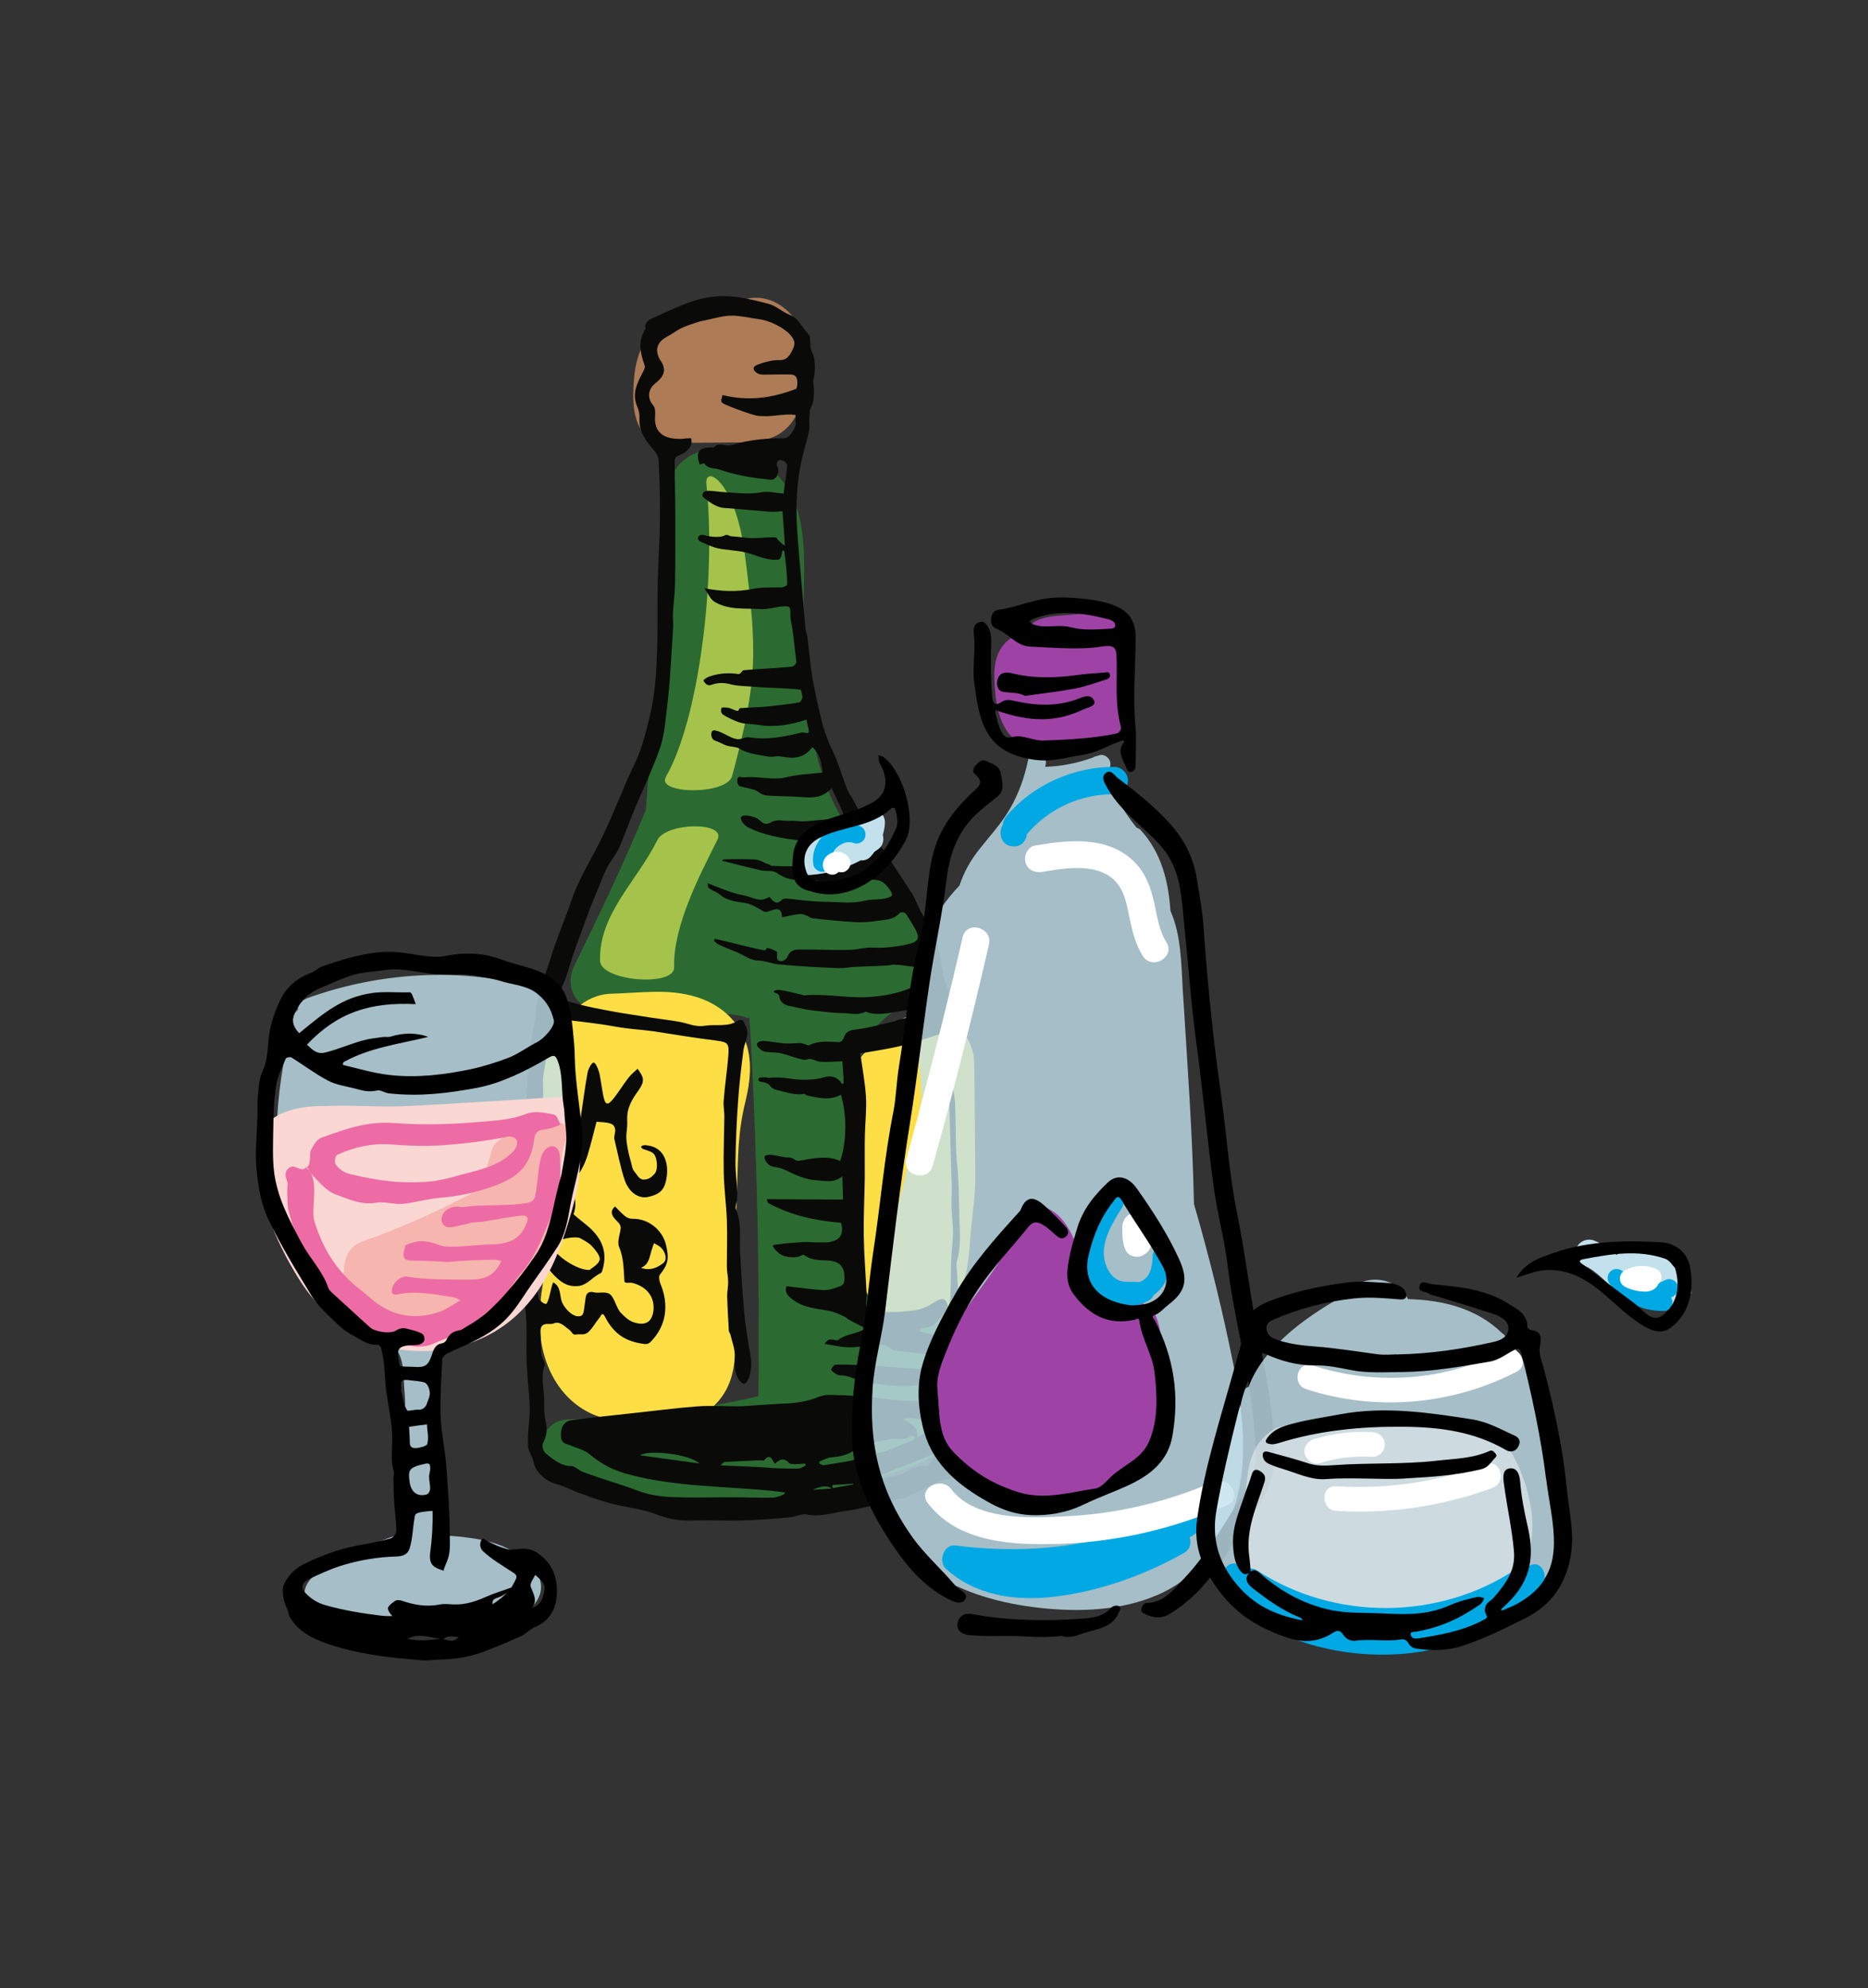 <?xml version="1.0" encoding="UTF-8"?><svg xmlns="http://www.w3.org/2000/svg" viewBox="0 0 186.35 198.28"><rect x="0" y="0" width="186.35" height="198.28" fill="#333333" stroke="none"/><defs><style>.cls-1{fill:#2b6b31;}.cls-1,.cls-2,.cls-3,.cls-4,.cls-5,.cls-6,.cls-7,.cls-8,.cls-9,.cls-10,.cls-11,.cls-12,.cls-13,.cls-14,.cls-15,.cls-16{stroke-width:0px;}.cls-1,.cls-3,.cls-5,.cls-6,.cls-15,.cls-16{fill-rule:evenodd;}.cls-2{fill:#9e43a5;}.cls-3{fill:#fad7d3;}.cls-4{fill:#a5c34b;}.cls-5{fill:#0a0b09;}.cls-6{fill:#f6b5ae;}.cls-7,.cls-12{fill:#c3e1ec;}.cls-8,.cls-15{fill:#000;}.cls-9{fill:#00a9e3;}.cls-10{fill:#ad7b55;}.cls-11{opacity:.44;}.cls-11,.cls-14{fill:#fff;}.cls-12{opacity:.8;}.cls-13{fill:#fddf45;}.cls-16{fill:#ed6ca5;}</style></defs><g id="Laag_1"><path class="cls-10" d="M64.82,43.71c1.08.66,2.64.46,3.83.45,1.44,0,2.88-.01,4.32-.03,2.21,0,4.36.01,5.88-1.83,1.34-1.63,1.76-4.27,1.79-6.33.07-4.01-3.72-7.96-7.71-5.53-.18.11-.34.24-.46.36-.95.42-2.3,0-3.31.08-1.12.1-2.17.47-3.07,1.13-1.84,1.33-2.65,3.53-2.84,5.73-.15,1.89-.29,4.81,1.59,5.95h-.01Z"/><path class="cls-1" d="M56.08,147.43c8.26,2.67,17.06,3.13,25.56,1.48,1.98-.39,3.95-.89,5.87-1.54,1.83-.6,4.78-1.29,6.15-2.7,1.27-1.31,1.2-4.19,1.26-5.88.08-2.49-.25-4.94-.77-7.36-.46-2.17-3.56-2.89-5-1.27-.88.98-2.4-1.16-2.61-2.22-.53-2.72.61-5.74.74-8.48.22-4.74-2.21-9.65-1.33-14.33.77-4.06,6.05-4.85,6.93-9.15.96-4.81-3.32-7.92-6.26-10.91-6.13-6.24-6.41-16.04-6.45-24.25-.03-4.36.7-9.74-2.46-13.27-2.39-2.68-8.37-4.3-10.56-.36-.71,1.27-.5,3.06-.61,4.47-.11,1.48-.21,2.96-.32,4.44-.21,2.79-.41,5.59-.61,8.38-.39,5.42-.78,10.84-1.17,16.27-2.17,5.31-4.68,10.52-7.17,15.62-1.02,2.08.28,4.37,2.61,4.47,2.57.11,5.13.21,7.7.32,1.97.08,4.9-.34,6.73.28.35.15.49.1.43-.18.04.47.07.96.1,1.44.06.98.11,1.94.15,2.92.13,2.43.24,4.88.32,7.31.34,8.77.43,17.56.35,26.33-6.2,1.41-12.47,2.19-18.84,2.29-3.48.06-3.88,4.86-.74,5.88h.01Z"/><path class="cls-13" d="M61.05,108.99c1.24-.03,2.49-.18,3.73-.21.66-.01,1.31,0,1.97.06-1.31-.13-.21.04.08.1l-.6-.25c.73.46.42.13-.92-1.02l-.36-1.41c-.01.57,0,.56.07-.03-.04.29-.13.6-.2.89-.18.75-.39,1.49-.52,2.26-.41,2.47-.66,4.92-.66,7.42,0,4.37-.66,8.74-.43,13.1.04.96.17,1.91.21,2.88.01.35.04.7.04,1.05v.52c-.06.63-.04.67,0,.11l2.37-2.4c.68-.08.84-.11.43-.11-.18-.1-.75-.04-.96-.06-.8-.06-1.61-.03-2.4-.07l.45.07c-.56-.15-.57-.14-.03.08.24.22.42.38.63.63-.82-.95.45.85-.11-.28-.42-.87-.14.32-.03-.13.17-.71.01-1.69.1-2.44-.1.96-.01.18.01,0,.11-.56.21-1.13.32-1.7.81-4.18,1.23-8.42,1.27-12.67.04-3.34.75-7.21-.85-10.28-2.72-5.22-9.61-3.24-10.88,1.91-.73,2.99-.17,6.26.45,9.21.41,1.97,1.13,3.83,1.7,5.76.75,2.53.99,4.83,2.91,6.89,1.91,2.05,5.18,1.86,7.04,0,1.96-1.96,1.84-5.07,0-7.04.31.32.43,1.19.32.35-.06-.41-.17-.85-.25-1.26-.22-1.03-.54-2.04-.88-3.03-.52-1.56-1.01-3.12-1.33-4.72-.1-.52-.17-1.02-.27-1.54-.11-.6.1,1.13.03.18-.03-.34-.07-.67-.08-1.01-.03-.56.22-2.47-.1-.85.1-.49.46-.99-.21.24l.11-.18c-.75,1.22-1.86,1.86-3.31,1.91l-3.52-1.45s-.85-1.54-.7-1.02c.18.6.1-.91-.03-.24-.1.56.03,1.26,0,1.83-.04,1.15-.13,2.29-.14,3.44,0,3.38-.17,6.91-.73,9.99-.54,3-1.24,6.01-.84,9.07.52,3.86,2.91,7.29,6.93,8.05,1.48.28,2.91.22,4.39.32,2.14.15,4.33-.17,5.95-1.7,2.92-2.75,2.03-6.93,1.89-10.48s.32-7.33.42-10.99c.1-3.45.07-5.77.84-8.9.54-2.25.77-4.67-.36-6.79-.96-1.82-2.65-3.05-4.6-3.63-2.78-.85-5.6-.38-8.42-.31-2.6.06-5.1,2.25-4.97,4.97.11,2.64,2.19,5.04,4.97,4.97h0l.06-.04Z"/><path class="cls-13" d="M87.17,106.04c.03,3.58.06,7.14.1,10.71.01,1.7-.08,3.38-.29,5.07-.08.73-.15,1.44-.2,2.18,0,.04-.01,1.01-.06,1.01.11-.77.11-.88-.01-.34.31-.64.32-.73.06-.22l7.82-1.01c.43.63.5.73.24.28l.27.64c-.04-.14-.08-.29-.11-.45-.08-.38-.07-.2.06.57,0-.67-.1-1.35-.11-2.03-.04-1.56-.01-3.12,0-4.68.03-3.14-.03-6.29-.06-9.43-.03-2.6-2.28-5.1-4.97-4.97s-5,2.19-4.97,4.97c.03,3.55.08,7.1.04,10.64-.04,4-.31,8.35,2.6,11.48,2.21,2.37,6.24,1.68,7.82-1.01,1.23-2.08,1.24-4.19,1.44-6.51.15-1.8.45-3.56.45-5.39,0-3.84-.07-7.7-.1-11.54-.03-2.6-2.28-5.1-4.97-4.97s-5,2.19-4.97,4.97h-.06Z"/><path class="cls-4" d="M66.43,77.47c3.3-5.73,5.04-19.71,4.04-29.18-.21-2,2.89-.39,3.84,7.03,1.24,9.71,1.3,12.49-1.27,22.07-.52,1.93-7.61,1.84-6.61.1h0Z"/><path class="cls-4" d="M59.86,95.84c-.13-4.68,3.67-7.93,5.71-12.04.89-1.8,6.9-1.87,6.01-.07-1.79,3.58-4.44,8.63-4.33,12.74.06,2-7.33,1.38-7.39-.63h0Z"/><path class="cls-5" d="M94.81,129.48c.07-1.83,0-3.69.21-5.5.17-1.44-.14-2.82-.1-4.25,0-.41.03-.81.03-1.22-.1-3.24-.2-6.5-.29-9.74-.04-1.54-.08-3.07-.14-4.61-.01-.41-.14-.8-.22-1.2-1.45.46-2.82.95-4.25,1.31-1.38.35-2.81.54-4.22.8.18,1.4.47,2.86.56,4.34.07,1.26-.08,2.53-.11,3.79-.03,1.42,0,2.84-.01,4.26-.03,1.96-.13,3.91-.1,5.85.03,1.83.18,3.66.27,5.49,0,.14.07.29.04.43-.25,1.69.11,1.59,1.79,1.63,1.08.03,2.15-.04,3.21-.22.64-.11,1.29-.46,1.84-.82.7-.46,1.09-.32,1.27.57-.47.6-.89,1.26-1.47,1.75-.32.28-.89.27-1.34.39,0,.1-.01.2-.03.28.53.11,1.05.28,1.58.34,1.37.13,1.38.11,1.37-1.31,0-.49-.07-.96-.11-1.44.08-.32.21-.63.22-.95v.03ZM95.36,145.67c.29.6.06,1.8-.94,1.86-.24,0-.42.11-.64.18-1.44.47-2.53,1.51-4.04,1.79-.49.08-.98.2-1.47.32-1.3.34-2.54.7-3.88.87-1.34.17-2.49.64-3.9.36-.49-.1-1.1.22-1.65.28-1.54.15-3.3.27-4.82.32-1.52.06-3.42-.07-4.76,0s-2.49-.15-3.44-.49c-.95-.34-.92-.35-1.8-.56s-2.04-.38-3.02-.63-2.05-.66-2.99-.98-1.65-.75-2.61-1.01-1.96-1.17-2.14-2.03c-.18-.85-.56-1.13-.59-1.8-.08-1.35.22-2.53.17-3.9s-.22-2.7-.29-4.13.03-3.24-.06-4.67-.29-2.64-.42-4c-.29-3.18-.21-6.26.06-9.43.15-1.84.1-3.66.24-5.52.27-3.48.15-6.82.91-10.31.21-.96.08-1.7.45-2.93.35-1.23.88-2.65,1.38-4.26.5-1.59,1.34-3.53,1.98-5.42.64-1.89,2-4.08,2.93-5.98s1.69-3.83,2.54-5.8c.52-1.19,1.06-2.11,1.49-3.49s.95-3.39,1.16-4.92c.21-1.54.28-3.1.34-4.6.08-2.26.01-4.69.07-6.86.06-2.17.2-4.23.22-6.24.01-2.03-.04-3.72-.13-5.67-.01-.39-.2-.8-.46-1.09-.89-1.03-1.54-1.9-1.45-3.32.01-.32-.08-.71-.21-1.01-.57-1.33-.07-2.29.54-3.48.11-.22.25-.46.18-.66-.45-1.35-.7-2.33.06-3.63.03-.04.04.04,0-.2-.03-.24.18-.66.56-.82,1.9-.82,3.79-1.86,5.85-2.17,2.07-.31,3.87.14,5.87.66.8.21,1.31.77,2.17,1.12s1.27,1.33,1.93,2.05c.06.06,0,.04.06.34s-.04.92.25,1.44.27,1.77.15,2.33-.11.32-.04.85c.07.54.04,1.62-.22,2.12s-.13.49-.2,1.01c-.07.52.08.81-.06,1.51s-.47,1.75-.67,2.61c-.54,2.29-.66,4.72-.5,7.08.11,1.75.29,3.6.43,5.28s.27,3.1.41,4.74c.03.25.15.46.18.71.18,1.4.27,2.67.5,4.09.25,1.42.6,2.96.95,4.4.15.64.38,1.27.63,1.91s.56,1.19.84,1.91c.29.74.74,2.12,1.01,2.81.28.68.29.52.64,1.16s.98,1.87,1.37,2.57c.39.71.85,1.2,1.26,1.83,1.09,1.68,2.19,3.31,3.28,5,.25.41.39.87.63,1.3.59,1.12,1.3,2.12,1.73,3.34s.53,2.58.82,3.86c.08.38.35.73.39,1.1.17,1.62.27,3.21.41,4.83.04.39.01.8.03,1.19.03,1.2.03,2.39.07,3.59.01.56.15,1.1.18,1.66.06,1.63.04,3.14.11,4.82.04.89.14,1.51.2,2.6s.08,2.46.11,3.8.21,3.09-.24,4.51c-.08.25-.03.61,0,.92.06,1.13.14,2.19.15,3.37.03,1.17-.04,2.56-.03,3.73.01,1.17.1,2.03.13,3.24.01,1.22-.07,2.7-.03,3.97.01.54-.27,1.01-.59,1.29-.31.28-.35.06-.42.5-.07.43-.46,1.55-.31,2.03.14.47.77.27,1.08.87l-.1-.04ZM56.37,111.03c-.22.49.04.45.11.99.07.53.34,1.7.49,2.28.01.07.17.28.28,0,.11-.27.41-1.15.5-1.72.31-1.77.54-3.86.88-5.66.06-.29.39-.96.6-.94.17.03.39.47.53.94.14.47.32,1.97.47,2.57s.34.8.81.27c.47-.52,1.2-1.69,1.61-2.21s.56-.56.95-.96c.59.82.78,1.17.14,2.1-.66.92-1.23,1.77-1.17,3.05.01.45,0,.7-.08,1.38-.07.68.22,2.01.47,2.84.08.27.1.63.32.88s.47.8.91.81c.45,0,.75-.17,1.12-.59.36-.42.25-1.56-.06-1.94-.31-.38-1.02-.41-1.2-.59s-.07-.11-.06-.2c.03-.08.29-.13.43-.11,1.83.13,2.28,1.75,2.1,3.1s-.66,1.76-1.77,2.04c-1.1.28-2.04-.52-2.43-1.66s-.73-2.81-1.03-4.09c-.07-.29.14-.73.07-1.01-.07-.28-.14-.43-.47-.54-.32-.13-.98-.15-1.38-.18-.25.95-.61,2.43-.87,3.25-.25.81-.41,1.12-.74,1.7s-1.06.21-1.31-.06-.42-.5-.59-.66c-.17-.14-.45-.15-.5-.08-.56.7-1.06.5-1.8.25-.04.84-.15,2.24-.2,2.96-.03.71-.08,1.29-.06,1.75.03.45,0,.77.13.96.14.2.8-.13.94-.11s.32-.17.28-.22c-.61-1.08-.68-2.47.21-3.09s1.05-.42,1.76.07c.71.49.77,1.72.45,2.5.64.6,1.37,1.06,1.97,1.7,1.1,1.19,1.38,2.46.88,4-.03.07-.07.15-.13.18-.81.36-1.33,1.2-2.26,1.29-.94.08-1.54-.25-2.26-.94s-1.44-1.87-2.05-2.72c.1,1.56.17,3.25.35,4.81.03.24.68.77.81.6.31-.43.41-1.55.66-2.12.84.43.61,1.38.91,2.03s.96,1.29,1.51,1.35.6-.29.66-.67c.06-.39.1-.78.17-1.22.07-.42.34-.63.81-.5.47.13,1.2-.13,1.62.2.42.32.66,1.42,1.06,1.83.39.41.77.77,1.24.94,1.19.43,1.97.03,2.04-1.33.06-1.35-.84-2.26-2.14-2.58-.24-.06-.75.1-.77-.17-.08-1.05-.04-2.25-.52-3.38-.2-.45,0-1.09.1-1.58s.07-.64-.34-1.05-.8-.91-.17-1.44c.27.28.71.74.98.96.28.21.5.27.77.27,1.62-.03,2.98,1.16,3.32,2.56.34,1.4.24,1.97-.61,3.03-.11.14-.06.6.06.88.87,2.07.63,4.22-1.01,5.84-.15.15-.36.21-.56.18-1.84-.22-3-.96-3.88-2.57-.08-.15-.18-.42-.34-.41-.14.03-.14.2-.36.45s-.75,1.16-1.13,1.41-.64.11-1.1.17c-.45.07-.35-.22-.75-.5-.41-.29-.91-.89-1.55-.59-.07.03-.21.04-.31.04-.91-.07-1.01.32-.96,1.02.04.68.03,1.4.06,1.84.04.45.18.59.25.81.07.22.15.34.11.42-.42,1.06-.1,2.3-.07,3.27.03.96-.04,1.44.14,2.3s.18,1.34-.24,2.22c-.11.24-.11.74.38,1.13.49.38,1.44,1.2,2.39,1.15.35-.03.81.46,1.2.6,1.23.45,2.84.98,4.01,1.35s1.86.74,3,.95,1.96.21,3.27.24c1.31.03,3.41-.03,4.79-.01,1.38,0,2.6.06,3.87.03.39,0,.94-.25,1.1-.32s.1-.2.03-.21c-.8-.11-1.72-.2-2.58-.27-2.56-.2-5.24-.31-7.78-.59-1.77-.2-3.74-.52-5.34-.98-1.59-.46-2.54-1.01-3.74-1.98-.53-.43-1.26-.6-1.84-.84s-.94-.2-.98-.92c-.04-.74.17-1.48,1.05-1.61,2.05-.28,3.98-.46,6.08-.7,2.1-.22,4.32-.52,6.45-.68,1.31-.1,2.67-.01,4-.01.28,0,.59-.01.85-.03,1.27-.07,2.86-.21,4.04-.25,1.17-.06,2.18-.24,3.06-.59.89-.35,1.09-.25,2.01-.25s2.51.14,3.39.21c.89.07,1.31.2,2.1.25s1.47.14,2.28.13,1.54.54,1.47,1.24c-.07.7-.36.66-.75.63s-.59-.14-.92-.15-.63,0-.95.06c.82.59,1.48.71,1.4,1.87.88-.6,1.75-1.09,2.63-1.76.07-.06.11.07.11-.34s.1-1.26.06-2.05-.45-1.52-1.62-1.26c-2.1.46-4.22.24-6.36-.11-.87-.14-1.65-.73-2.56-.68-.25,0-.8-.41-.85-.53s.28-.53.39-.54c1.05-.04,2.18.03,3.21.08,1.69.08,3.37.24,5.04.35.04,0,.13.01.15,0,.42-.45,1.42-.32,1.8-.36.38-.06.67-.24.68-.39.01-.15-.28-.27-.6-.39-.32-.13-.75-.27-1.37-.36-.61-.08-1.9-.22-2.65-.31-.18-.03-.52-.08-.66-.2-.78-.7-1.75-.24-2.54-.24s-1.13.13-1.87.08c-.73-.03-1.51-.22-2.25-.34.35-.49.53-.49,1.12-.36.06,0,.18.03.21,0,.82-.68,1.9-.59,2.77-1.17-.46-.24-1.17-.6-1.56-.81s-.25-.24-.63-.41-.89-.42-1.38-.52c-1.27-.25-2.51-.29-3.62-1.08-.49-.34-.95-.74-.71-1.4,1.22.14,2.53.34,3.73.39.54.03,1.27-.25,1.63-.39s.39-.38.41-.59c.11-1.45-.52-1.97-1.96-1.98-.56,0-1.37-.11-1.77-.36-.41-.27-.31-.24-.71-.06s-1.22.13-1.68-.06c-.46-.18-.88-.67-1.02-.96-.06-.13.43-.14.6-.17.68-.11,1.8-.18,2.46-.22s.88.06,1.47.03c.59-.03.85.1,1.58-.15.73-.24.96-.91.7-1.8-2.57-.22-4.9-.71-7.21-1.94-.13-.07-.15-.29-.21-.42,2.53.01,5.07.03,7.61.04-.01-.77-.03-1.54-.06-2.32-.89.74-1.76.43-2.78.38-1.02-.07-2.22-.67-2.95-1.02s-1.26-.21-1.63-.54c-.39-.34-.54-.81-.27-.91.6-.2,1.65.24,2.24.21s.57.43,1.16.32c1.13-.21,2.84-.56,4.01.04.68-1.93.67-4.67.08-6.61-1.13.6-2.17.32-3.34.08-.13-.03-.27-.18-.34-.17-.77.17-1.82-.17-2.42-.31-.6-.14-.75-.21-1.01-.54-.27-.34-.87-.31-1.03-.41-.17-.11-.07-.25-.03-.32.04-.07.47-.07.6-.08s.27.08.38.07c1.29-.2,2.43.24,3.73.18.6-.03,1.06-.03,1.73-.24.68-.21,1.4-.08,1.82.63.03.06.18-.01.18-.08-.01-.67-.08-1.45-.13-2.15-.6.03-1.54.08-2.05.06s-.71-.22-1.1-.28-.34.14-.77.06-1.59-.47-2.01-.59-.28-.07-.61-.11-1.08-.03-1.35-.15-.67-.49-.64-.67.25-.35.64-.35,1.65.21,2.14.25c.49.03,1.17-.04,1.49-.04s.35.07.52.11.32.15.42.11c1.03-.49,1.86-.35,2.96-.31.18,0,.42-.13.53-.5.11-.38.42-.68,1.02-.74,1.27-.13,2.53-.5,3.84-.8.28-.06.36-.14.87-.27.49-.13,1.72-.41,2.36-.54-.82-.64-1.23-.41-2.29-.27-1.06.15-2.36.52-3.49.14-.04-.01-.11-.07-.14-.06-.84.42-1.55.14-2.46.14s-2.24-.2-3.06-.29c-.82-.11-1.42-.29-2.07-.41-.64-.11-.99-.49-1.02-.91-.03-.42-.63-.38-.56-.52.07-.14.22-.21.63-.17s1.61.35,2.15.47c.06,0,.17.08.22.07,2.03-.2,4.3.27,6.26.17,1.96-.1,3.41-.43,5.1-1.22.21-.1.45-.14.63-.25s.53-.18.54-.45,0-.7-.35-.88-1.01-.2-1.44-.25-1.17-.17-1.56-.18c-.38-.03-.64.07-.91.08-.94.06-2.33.1-3.1.13-.77.04-1.12.15-1.69.13-2.08-.08-4-.18-6.05-.38-.67-.07-1.33-.36-2.03-.38-.7,0-1.47-.56-2.03-.8s-1.33-.53-1.69-.7-.49-.31-.6-.41.01-.25.1-.24c.8.17,2.19.53,2.92.7.71.18,1.37.32,1.83.41.45.1.21-.27.46-.21.27.06.66.2.87.36s-.14.75.25.91.77-.14.91-.52.56-.57.87-.59c1.77-.04,3.41.07,5.2.03.88-.01,1.52-.28,2.56-.22,1.03.06,2.54-.13,3.65-.43.53-.15.8-.45.6-.99-.2-.54-.85-1.52-1.06-1.86s-.61-.25-.66-.21c-.64.75-1.42.68-2.25.81s-1.48.17-2.25.13c-1.45-.08-2.81-.22-4.26-.39-.21-.03-.36-.21-.61-.28-.25-.07-.29-.17-.68-.13s-1.23.21-1.72.32c-.01-.98-.52-.89-1.15-.66s-.57.11-1.06-.15-.96-.57-1.62-.64-1.73-.28-2.19-.68c-.46-.41-.89-.5-1.2-.73s-.08-.34-.22-.56c1.13.46,2.44,1.01,3.58,1.23,1.12.21,1.59.77,2.61.15.45.52.68.85,1.31.25.08-.08.36-.08.54-.07,1.22.13,2.37.29,3.66.31,1.27,0,2.74.22,4-.11.56-.14,1.44-.11,1.83-.18.39-.08.84-.18.88-.36.06-.27-.34-.74-.56-.98-.61-.73-1.41-.56-2.32-.52s-2.24.25-3.09.27c-.84.01-1.61-.27-2.24-.32s-.34.1-.98.06c-.64-.03-1.52-.17-2.14-.64s-1.03-.18-1.89-.38-2.4-.59-3.39-.85c-.1-.03-.29-.04-.31-.07s.08-.15.15-.15c.84-.03,2.29-.03,3,0,.71.04.95.35,1.4.47s-.01.15.53.18c.54.03,1.58.08,2.32,0,1.44-.13,3.02-.34,4.48-.56.77-.11,1.55-.29,2.32-.46-.52-1.05-1.06-2.1-1.59-3.13-.1.22-.01.39-.22.61s-.49.73-.88.78c-1.38.18-2.19.36-3.74.22s-3.77-.53-5.25-1.33c-.45-.24-.89-.91-.56-1.09.31-.17,1.33.04,1.68.34s.59.63,1.23.27c.63-.36,1.23-.1,1.89-.14s.89.1,1.69.03c.8-.07,2.25-.18,3.14-.35.13-.03.57-.01.52-.22-.24-.81-.85-1.87-1.2-2.74-.85.94-1.75,1.01-2.95.91s-2.42-.06-3.62-.17c-.39-.03-.77-.41-1.09-.53s-.7-.18-.96-.25-.57-.07-.7-.27c-.13-.18-.13-.64,0-.75.11-.11.43.03.64,0,1.33-.15,2.81.32,4.09,0,1.3-.31,2.42-.34,3.7-.47-.17-1.01-.25-1.82-1.03-2.54-.92,1.16-1.83,1.17-3.25.92-.46-.08-.64.13-1.31,0-.67-.14-1.97-.27-2.74-.78-.27-.18-.8-.17-1.17-.27s-.87-.41-1.27-.53c-.41-.14-.49-.96-.13-1.01.5-.07,1.63.71,2.05.8s.31.1.59.06.59-.22.84-.18c1.86.29,3.52-.03,5.29-.47.22-.06.64.15.71,0,.11-.25-.21-.94-.18-1.29-1.63.52-3.14.81-4.85.53-.59-.1-1.19-.07-1.73-.21-.54-.14-1.4-.57-1.72-.78-.34-.21-.25-.53-.21-.67s.41-.06.61-.06.78.31.98.32.11-.25.29-.27c.92-.08,1.73-.07,2.72-.17.98-.1,2.14-.22,3.17-.41.14-.03.34-.41.31-.56s-.1-.68-.2-.7c-1.26-.17-3.2-.17-4.3-.27-1.1-.1-1.91-.07-2.7-.28-.78-.21-1.45-.1-1.9.07s-.71-.31-.77-.41c-.04-.1.34-.34.56-.42.92-.32,1.93-.41,2.93-.25.18.03.39-.36.49-.38,1.63-.15,3.21-.2,4.85-.36.18-.01.45-.35.43-.49-.18-1.35-.29-2.93-.56-4.19-.1-.43.08-1.23-.22-1.3-.78-.17-1.86.31-2.79.24-1.59-.11-3.13.14-4.61-.74-.41-.25-.7-.95-.99-1.34,1.65.32,3.21.39,4.86.06.95-.2,1.91-.11,2.84-.15.2,0,.56-.18.56-.28-.01-1.13-.15-2.18-.28-3.27,0-.04-.08-.2-.18-.1-.11.1-.04.84-.46.89s-.91-.01-1.47-.17-1.3-.46-1.98-.6c-.68-.14-1.91-.22-2.54-.36s-1.42-.52-1.75-.68-.24-.42-.17-.52.27-.22.63-.1,1.44.27,1.89.04.38.06.87.07,1.38.17,1.97.17,1.7-.1,2.15-.08.24.17.46.32c.22.15.35.42.63.5-.08-1.13-.15-2.28-.24-3.42-.35.01-.73.08-1.08.06-1.55-.11-3.27-.29-4.76-.39-.73-.04-1.47-.61-1.82-.87s-.35-.29-.31-.5.2-.32.53-.34,1.08.1,1.54.13c1.1.07,2.64.24,3.65.04,1.01-.18,1.45.06,2.36.1.11-.94.28-1.84.36-2.81,0-.14-.24-.41-.38-.45-.14-.04-.45-.17-.54.01s-.21.34-.03.63c.17.29,0,.91-.24,1.08s-.29.18-.42.17c-1.82-.18-3.44-.42-5.17-1.02-.53-.18-1.13-.03-1.51-.63-.01-.03-.42.21-.46.08-.36-1.12-.14-1.65,1.15-1.66.1,0,.25.03.29,0,.43-.49.89-.2,1.37-.2s.78-.15,1.19-.25c1.52-.36,2.86-.46,4.48-.46.52,0,1.17-1.15,1.12-1.49-.06-.36.08-.81-.08-.84-.8-.14-2.19.15-2.93.13-.73-.04-.64.03-1.33-.17-.68-.2-2.03-.7-2.68-.99s-.35-.45-.29-.95c2.57.63,4.88.32,7.31-.6.18-.07.18-.71.14-.92s-.13-.47-.54-.52c-.42-.04-1.77,0-2.22,0s-.8.04-1.06-.06-.56-.38-.52-.57.17-.27.56-.42,1.33-.42,1.96-.39c.63.03.96-.25,1.29-.88.31-.61.45-.99-.2-1.69-.64-.7-2.03-1.38-3.03-1.51s-1.89-.36-2.77-.36-1.97.34-2.61.46c-.64.14-.56.11-1.06.28-.5.17-.92.29-1.45.56-.52.27-.67.45-1.35.81-.68.36-1.24,1.01-.82,2.01.15.38.43.57.52,1.1s-.17.99-.82,1.51c-.66.5-.95,1.4-.22,2.25.2.24.2.7.17,1.02-.14,1.75.99,2.32,2.57,2.3.24,0,.52-.07.67-.06.15.03.34-.07.36.03.21.81-.52,1.4-1.1,1.62-.57.22-.54.38-.54.85,0,1.89.06,3.45.06,5.45s.01,4.48-.03,6.57c-.01.88-.15,2.01-.2,2.77-.04.75.06,1.22,0,1.82-.18,2.63-.28,5.17-.6,7.74-.14,1.1-.2,2.1-.46,3.2-.27,1.1-.68,2.04-1.15,3.18-.46,1.15-1.03,2.33-1.55,3.58-.52,1.24-1.02,2.65-1.59,3.97-.32.74-.89,1.35-1.29,2.15s-.73,1.79-1.12,2.68c-.7,1.62-1.26,3.35-1.9,5.03-.39,1.02-.66,2.04-1.02,3.13-.1.31-.18.41-.38.91-.2.5-.24,1.24.61,1.48.85.24,1.66.46,2.57.64s1.91.38,2.85.53c.94.15,1.93.31,2.86.45.95.14,1.86.25,2.79.41s1.58.56,2.61.39c1.03-.17,2.28.18,3.27-.52.08-.06.45-.13.56.14s.39.73.36,1.19c-.03.46-.29,1.02-.38,1.55-.24,1.82-.45,3.6-.57,5.46-.13,1.87-.21,3.84-.24,5.74-.01,1.03.14,2.11.2,3.14,0,.27-.03.59-.07.82s-.17.57-.1.75c.59,1.37.38,2.81.43,4.19.1,2.07.24,4.25.42,6.22.13,1.33.41,3.1.6,4.11.2,1.01.04,1.89-.15,2.35-.21.47-.41.66-.59.54-.77-.47-.88-1.61-.81-2.49s-.25-1.59-.45-2.42c-.03-.11-.13-.21-.14-.32-.07-1.17-.14-2.33-.17-3.51,0-.46.1-.89.1-1.38s-.13-1.01-.13-1.54c0-1.56.06-3.03,0-4.64-.06-1.59-.27-3-.31-4.71-.04-1.72.04-3.83.06-5.63,0-.47-.11-1.05-.07-1.52.1-1.42.36-3.14.46-4.46.1-1.31.01-1.41-1.24-1.58-1.97-.24-4.15-.6-6.13-.91-.94-.14-2-.2-2.86-.32-.87-.11-1.59-.27-2.39-.38-1.51-.21-2.91-.39-4.41-.52-.17-.01-.42.22-.45.41-.34,1.75-.68,3.34-.96,5.14-.11.74,0,1.3-.03,2.24-.04.95-.17,2.56-.24,3.65,0,.11-.11.27,0,.41s.29.88.5.87c.21,0,.6-.35.78-.67s.17-.52.22-1.12.06-2.1.18-2.81c.01-.08.06-.13.36-.03s.78.71.56,1.2l-.1.06ZM59.82,125.67c.1-.38-.39-.96-.74-1.35-.31-.35-.75-.57-1.17-.81-.52-.28-2.35.1-2.71.54-.06.07-.08.2-.07.28.18.82,2.43,2.39,3.69,2.33.22-.21.87-.53.99-.99h.01ZM82.21,146.13c1.4-.25,2.84-.34,4.18-.92.6-.25,1.29-.28,1.93-.46.5-.15.96-.39,1.45-.59.42-.17.85-.31,1.26-.47.11-.04.17-.21.25-.32-.13-.07-.34-.22-.36-.2-.6.59-1.37.22-2.05.36-.89.18-1.79.31-2.67.5-.24.06-.46.21-.66.38-.75.64-1.63.87-2.6.94-.42.03-.81.28-1.22.43,0,.07.03.14.04.21.15.06.32.17.46.15h-.01ZM79.24,146.02c-.18,0-.45,0-.54-.11-.49-.56-.92-.36-1.4.08-.28-.38-.46-1.1-1.06-.35-.06.07-.29,0-.43,0-1.16.06-2.3.1-3.46.17-.15,0-.31.13-.45.34,1.29.06,2.56.11,3.84.17.52.03,1.05.08,1.56.11.8.03,1.58.06,2.37.03.24,0,.46-.2.7-.29-.01-.07-.04-.14-.06-.2-.35.03-.71.06-1.06.06h-.01ZM93.19,145.01c-2.18.87-4.36,1.72-6.52,2.58v.1c.96-.18,1.94-.32,2.89-.56.96-.24,1.75-1.12,2.95-.89.5-.52.73-.93.67-1.23h.01ZM66.19,125.95c.38-.31.22-1.09-.28-1.55-.2-.17-.45-.28-.67-.41-.08.24-.17.47-.24.71-.21.66-.24,1.41-1.06,1.75.92.32,1.63,0,2.26-.5h-.01ZM63.85,145.15c2.01.28,3.97.54,5.92.81-.96-.92-5.03-1.41-5.92-.81ZM81.06,148.59c.67-.04,1.2-.07,1.91-.13-.39-.32-1.03-.27-1.91.13ZM85.11,148.06v-.08c-.7.04-1.38.08-2.08.13,0,.1.03.21.04.31.68-.13,1.37-.24,2.05-.36h-.01Z"/></g><g id="Tekenlaag"><path class="cls-12" d="M123.1,136.38c-1.09-5.48-2.43-10.92-3.99-16.3-.15-7.18-.68-14.26-1.12-21.41-.16-2.64-.15-5.38-1.23-7.84-.19-2.97-.94-5.85-2.97-8.04-.13-.14-.27-.2-.41-.24-1.42-1.82-2.53-3.52-2.78-5.83.16-.2.23-.46.15-.75-.12-.43-.66-.82-1.12-.63-.05.02-.11.04-.17.06-.14.02-.28.06-.4.14-1.55.57-3.15.89-4.79.94.02-.08.04-.15.05-.23.23-1.14-1.52-1.63-1.75-.48-.35,1.71-.93,3.35-1.8,4.86-.88,1.53-2.07,2.79-3.15,4.17-.83,1.07-1.49,2.24-1.9,3.52-1.24,1.29-2.26,2.71-2.88,4.24-1.99,4.93-1.22,11.34-.92,16.9-1.32,8.24-4.11,16.2-5.27,24.47-1.13,8.06-1.19,17.89,6.35,22.91,3.16,2.1,6.95,3.1,10.68,3.52,3.94.44,8.17.3,11.85-1.31,3.82-1.67,6.45-5.01,7.67-8.95,1.37-4.46.79-9.22-.1-13.7Z"/><path class="cls-2" d="M116.52,139.63c-.12-1.56-.3-3.11-.53-4.66-.2-1.31-.18-3.4-1.15-4.43-1-1.06-2.85-.65-4.12-1.06-1.66-.53-2.27-2.02-2.75-3.55-.74-2.34-1.68-5.25-4.47-5.72-.47-.08-.82.18-1,.51-.22.09-.42.27-.51.55-1.94,5.68-6.99,9.62-8.95,15.3-1.67,4.83-.26,10.57,4.88,12.45,5.07,1.86,12.21,1.06,16.49-2.36,2.27-1.81,2.32-4.37,2.12-7.05Z"/><path class="cls-9" d="M114.99,125.25c-.03.68-.09,1.44-.5,2.01-.2.28-.48.48-.8.61-.35-.03-.7-.02-1.06-.02-.42,0-.82-.03-1.19-.24-.63-.36-1.01-1.03-1.2-1.71-.54-1.97.75-3.93,1.73-5.52.61-1-.96-1.91-1.57-.92-1.17,1.91-2.4,4.12-2.01,6.41-.4.17-.7.6-.56,1.07.85,2.92,4.23,4.27,6.85,2.72.2-.12.32-.29.38-.48.35-.24.66-.53.91-.88.63-.88.77-2,.83-3.05.06-1.17-1.76-1.17-1.82,0Z"/><path class="cls-14" d="M114.68,122.53c-.22-.48-.62-.86-1.01-1.21-.22-.2-.47-.29-.76-.25-.29.04-.5.19-.66.43-.07.1-.12.2-.16.3-.07.13-.11.27-.13.43,0,.1,0,.19,0,.29,0,.03,0,.06,0,.1-.01.41.01.82.08,1.23.05.29.12.55.24.82.19.42.62.65,1.07.68.38.02.74-.15,1.03-.39.24-.2.39-.49.49-.78.19-.54.07-1.14-.17-1.65Z"/><path class="cls-2" d="M112.21,63.93c-.03-.26-.11-.52-.25-.75.43-.81.05-2.06-1.14-2.05-1.32.01-2.63.07-3.94.18-1.21.11-2.67.09-3.73.74-.45.28-.78.66-1.04,1.09-1.23.27-2.16,1.04-2.61,2.25-.36.96-.34,2.05-.27,3.07.14,2.13.59,4.53,2.57,5.73,1.09.66,2.47.77,3.72.76,1.15-.01,2.31-.26,3.21-1.01,1.25-.08,2.61-.22,3.23-1.48.31-.64.35-1.34.4-2.04.05-.72.08-1.44.08-2.17.01-1.45-.06-2.89-.21-4.33Z"/><path class="cls-9" d="M118.4,149.96c-.42.82-1.34,1.14-2.15,1.48-.88.37-1.78.7-2.69,1-1.94.65-3.93,1.15-5.95,1.5-4.05.71-8.21.73-12.28.2-1.19-.16-1.77,1.58-.96,2.33,2.94,2.69,6.99,3.24,10.83,2.78,4.53-.55,8.92-2.12,12.89-4.35.66-.37.78-1.02.58-1.57.87-.48,1.64-1.1,2.09-1.99.8-1.56-1.55-2.94-2.35-1.38Z"/><path class="cls-9" d="M111.15,76.49c-4.07-.02-8.1,1.79-10.74,4.89-.22.26-.35.58-.38.9-.5.8-.13,2.14,1.1,2.14.81,0,1.25-.59,1.31-1.22,1.13-1.31,2.36-2.24,3.95-2.98,1.44-.67,3.14-1.02,4.77-1.01.74,0,1.36-.63,1.36-1.36s-.62-1.36-1.36-1.36Z"/><path class="cls-14" d="M116.35,93.96c-.74-1.18-.91-2.61-1.22-3.96-.33-1.49-.87-2.97-1.99-4.06-2.66-2.61-6.54-2.17-9.89-1.61-.73.12-1.13,1.02-.95,1.68.21.77.95,1.07,1.68.95,2.37-.4,5.83-1,7.54,1.23.71.93.91,2.16,1.15,3.31.28,1.33.59,2.67,1.33,3.84.93,1.48,3.29.11,2.35-1.38Z"/><path class="cls-14" d="M121.05,147.79c-4.53,1.98-9.44,3.15-14.38,3.42-3.57.19-9.29.56-11.77-2.68-1.05-1.37-3.42-.02-2.35,1.38,3.08,4.03,8.63,4.22,13.29,4.06,5.74-.2,11.33-1.53,16.58-3.83,1.6-.7.22-3.05-1.38-2.35Z"/><path class="cls-14" d="M96.03,93.48c-1.7,7.4-3.58,14.76-5.61,22.07-.47,1.69,2.16,2.42,2.63.72,2.04-7.31,3.91-14.67,5.61-22.07.39-1.71-2.23-2.44-2.63-.72Z"/><path class="cls-8" d="M93.52,138.7c.25,2.16-.02,4.45,1.59,6.12,1.92,1.99,3.91,3.19,6.47,4,2.56.81,5.08.03,7.69-.36.57-.09,1.06-.68,1.53-1.14,1.26-1.22,3.05-1.76,3.82-3.53.93-2.15.83-4.55.56-6.88-.21-1.83-1.29-3.39-1.52-5.18-.05-.39-.33-.13-.46-.1-2.59.55-4.43-.38-6.03-2.45-1.01-1.31-.71-2.67-.43-4.06.19-.91.47-1.78.72-2.63.56-1.87,1.68-3.25,3.06-4.56.99-.93,2.13-.48,2.9.62,1.56,2.21,3.13,4.63,4.23,7.09.92,2.03.6,3.19-1.07,4.47-.47.36-.86.86-1.45,1.08-.31.11,0,.35.08.51,1.93,3.79,2.45,7.46,1.75,11.5-.42,2.46-2.14,3.86-4.19,4.84-1.51.72-3.16,1.29-4.54,1.96-1.37.67-2.66.99-4.06,1.09-2.12.15-3.72-.23-5.62-1.3-2.82-1.58-5.38-3.61-6.34-6.92-.59-2.04-.81-4.45-.23-6.6.68-2.51,2.03-4.95,3.32-7.23,1.7-2.99,3.97-5.52,6.26-8.05.1-.11.22-.23.27-.35.54-1.37,1.31-1.34,2.37-.39.77.69,1.45,1.38,2.14,2.14.26.29.32.7-.03.96-.34.26-.58.18-.96-.14s-.76-.72-1.28-1.03c-.52-.32-.98-.43-1.46.16-1.67,2.08-3.57,4.04-5.08,6.31-1.27,1.9-2.28,3.98-3.14,6.15-.49,1.24-1.03,2.49-.86,3.91ZM112.86,130.19c.11.01.46-.02.77-.04,2.07-.11,3.41-1.93,2.36-3.85-1.28-2.37-2.8-4.39-4.09-6.58-.41-.7-.66-.11-.84.12-1.27,1.62-1.95,3.28-2.44,5.26-.75,3.03,1.23,4.76,4.24,5.09Z"/><path class="cls-8" d="M120.12,93.29c.39,5.18.9,10.35,1.64,15.51.59,4.07.83,8.18,1.65,12.21.86,4.23,1.33,8.5,2.21,12.73.79,3.82,1.51,7.69,1.5,11.61,0,2.68-1.4,4.68-2.79,6.6-1.34,1.85-2.38,3.91-3.84,5.67-1.11,1.34-2.39,2.52-3.9,3.4-.73.43-1.55.36-2.34-.04-.21-.11-.48-.23-.38-.54.08-.25.18-.55.5-.56,1.76-.03,2.72-1.36,3.73-2.42,2.45-2.58,4.17-5.74,6.1-8.72,1.5-2.31,1.07-4.99.78-7.64-.54-4.97-1.9-9.83-2.5-14.8-.32-2.66-1.05-5.3-1.41-7.96-.64-4.7-1.06-9.42-1.7-14.12-.55-4.05-.83-8.11-1.25-12.17-.23-2.24-.3-4.61-1.54-6.63-.69-1.13-1.75-2.07-2.75-2.99-1.27-1.17-2.53-2.34-3.38-3.87-.26-.46-.66-1.07-.13-1.47.53-.4.86.27,1.25.56,1.87,1.41,3.7,2.87,5.26,4.63,1.35,1.53,2.22,3.3,2.55,5.3.31,1.89.66,3.78.74,5.69Z"/><path class="cls-8" d="M85,143.3c-.06-3.21.22-6.06.83-9.14.61-3.08.83-6.33,1.31-9.47.7-4.59,1.07-9.25,1.98-13.8.29-1.48.31-3.03.56-4.53.69-4.17.99-8.36,2.05-12.46.58-2.25.67-4.75,1.01-7.06.5-3.37,1.79-5.44,4.23-7.77.5-.48,1.39-1.03.25-1.89-.21-.16-.14-.61.1-.83.24-.22.55-.71,1.07-.45.53.26,1.31.44,1.45,1.26s.43,1.65-.35,2.29c-1.14.94-2.43,1.85-3.29,3.13-1.12,1.66-1.55,3.26-1.8,5.35-.41,3.37-1.19,6.8-1.69,10.21-.68,4.63-1.21,9.34-1.95,13.97-.99,6.19-1.71,12.4-2.46,18.64-.31,2.59-1.07,5.05-1.25,7.7-.36,5.4.59,10.03,3.85,14.7,1.29,1.85,3.02,3.34,4.44,5.04.38.45,1.35.71.93,1.34-.43.63-1.31.15-1.94-.19-2.09-1.15-3.64-2.86-4.99-4.81-1.66-2.4-3.05-4.89-3.82-7.61-.34-1.22-.51-2.52-.53-3.64Z"/><path class="cls-8" d="M97.28,68.63c-.39-1.74.08-3.5-.12-5.28-.06-.51-.09-1.06.47-1.27.31-.12.47-.13.79.23.33.35.47,1.07.46,1.6-.04,1.89-.05,3.81.11,5.69.05.61.37.79.85.46.48-.33.81-.28,1.38-.15,2.12.47,4.04.57,6.09-.12.53-.18,1.35-.68,1.77-.03.42.66-.52.77-.97.98-2.8,1.35-5.34,1.22-8.32.25-.16-.05-.39-.2-.46-.14-.07.06-.03.34.03.51.16.51.19.96.49,1.51s.44.83,1.29.61,1.97.42,2.99.38c2.39-.09,4.96-.21,7.29-.71.45-.1.47-.38.38-.73-.63-2.43-.31-4.53-.42-7.02-.04-.91-.37-1.1-1.58-.9-2.07.33-4.82.09-7.04-.01-1.29-.06-2.01-1.13-3.1-1.67-.34-.17-.66-.22-.77-.68s.09-1.23.61-1.3c2.11-.29,3.67-1.15,5.87-1.24,1.43-.06,3.41.13,4.76.46,2.14.53,3.18,1.48,3.16,3.58-.02,3.09-.29,5.87-.01,8.94.11,1.27,0,2.51,0,3.78,0,.3-.13.63-.47.63s-.39-.26-.51-.56c-.36-.89-.86-1.53-.19-2.37.02-.03.03-.19-.05-.2s-.26.04-.41.1c-1.31.48-2.16,1.1-3.68,1.33-1.52.22-3.02.74-4.82.48-4.24-.62-5.37-2.94-5.88-7.12ZM106.82,62.56c1.24.33,2.46.22,3.67.16.37-.02.83.02.76-.42-.07-.43-.67-.54-1.02-.62-2.46-.62-5.03-.87-7.31.12-.1.04-.22.15-.18.23.04.07.24.2.39.26,1.17.43,2.45-.06,3.69.27Z"/><path class="cls-8" d="M105.89,163.16c-1.9.26-3.89-.03-5.86.01-1.08.02-2.16.01-3.24-.07-.65-.05-1.36-.38-1.27-1.13.08-.72.62-1.14,1.5-.98,3.56.65,7.13.71,10.68.47,1.16-.08,2.33-.16,3.17-1.13.13-.16.54-.24.72-.15.33.17.1.45,0,.7-.68,1.55-2.3,1.58-3.61,2.05-.6.22-1.29.48-2.08.24Z"/><path class="cls-8" d="M102.24,69.41c-.59-.37-1.38-.28-2.13-.4-.6-.1-.74-.7-.59-1.25.19-.7.83-.76,1.39-.62,2.18.55,4.34.48,6.51.19.88-.12,1.77-.18,2.66-.24.21-.01.53-.16.63.15.1.33-.18.49-.44.56-1.01.31-2.01.68-3.05.88-1.6.3-3.22.48-4.97.72Z"/><path class="cls-12" d="M155.3,150.6c-.41-5.45-1.1-12.58-4.79-16.92-.06-.07-.13-.14-.19-.21-.13-.2-.29-.39-.52-.55-2.52-2.44-5.9-3.27-9.34-3.35-1.14-2.34-4.69-2.57-5.82-.65-3.76,1.98-8.36,5.13-9.97,9.11-.04.1-.07.2-.11.3-.24.06-.44.23-.52.54-.11.47-.2.95-.29,1.43-.11.19-.21.39-.28.63-1.15,4.02-3.16,8.62-2.28,12.87.4,1.91,1.37,3.57,2.75,4.7,0,.45,0,.91,0,1.36,2.94,1.43,6.23,1.95,9.5,1.88,4.9,1.19,10.06,1.35,14.88-.33,5.63-1.96,7.41-4.94,6.97-10.81Z"/><path class="cls-7" d="M168.37,128.96c.11.03.23.04.34.04-.05-1.05-.24-2.06-.53-3.06-1.8-.8-3.7-1.22-5.7-1.22,0,0-.01,0-.02,0,0,0,0,0,0,0-.12,0-.23,0-.35,0-.33,0-.62.19-.83.45-.67-.59-1.39-1.11-2.25-1.44-.66-.26-1.51.06-1.76.75-.24.69.05,1.48.75,1.76.12.05.24.1.36.15.04.02.06.03.08.04.04.02.08.05.13.08.26.16.5.34.73.53.22.18.43.37.64.56.1.09.19.18.29.27,0,0,.04.04.07.07.06.06.21.2.18.18.9.87,1.84,1.68,3.02,2.16,1.15.47,2.58.59,3.7-.04.52-.29.94-.74,1.13-1.27Z"/><path class="cls-9" d="M166.82,129.72c-.02-.13-.07-.24-.12-.33.06-.03.12-.04.18-.07.42-.22.7-.73.48-1.19-.2-.42-.74-.71-1.19-.48-.21.11-.42.19-.64.27,0,0,0,0,0,0-.04.01-.09.02-.13.03-.11.02-.23.04-.34.06-.11.02-.23.03-.35.03,0,0-.01,0-.02,0,.01,0-.1,0-.12,0-.23,0-.46-.03-.69-.08-.05,0-.1-.02-.15-.03,0,0,0,0,0,0,0,0-.02,0-.02,0-.05-.01-.07-.02-.06-.02-.08-.03-.18-.05-.25-.07-.17-.06-.45-.13-.59-.26-.01,0-.02-.02-.03-.02-.04-.03-.09-.06-.13-.09-.1-.06-.19-.13-.28-.2-.07-.05-.2-.13-.24-.21.09.08.1.1.06.05-.02-.02-.04-.05-.07-.07-.04-.05-.09-.09-.13-.14-.31-.36-.9-.47-1.28-.14-.39.34-.43.86-.14,1.28,1.22,1.79,3.34,2.77,5.48,2.71.48-.01.86-.58.78-1.02Z"/><path class="cls-9" d="M163.71,127.93s0,0,0,0c-.03-.02-.06-.03-.07-.03.02,0,.04.01.06.02,0,0,0,0,.01,0Z"/><path class="cls-14" d="M165.39,128.15s.02-.06.03-.08c.12-.09.22-.21.27-.35.17-.48-.04-.98-.51-1.18-.52-.23-1.07-.3-1.63-.27-.28.01-.54.08-.81.16-.21.06-.41.15-.6.26-.14.08-.27.16-.37.29-.12.16-.17.35-.17.55,0,.38.23.67.56.84.37.18.77.3,1.17.38.16.03.32.05.48.06.22.02.45.03.67-.02.39-.09.71-.27.91-.63Z"/><path class="cls-11" d="M150.88,145.05c-1.58-2.69-4.29-2.9-7.16-3.2-4.79-.49-9.56-.34-14.33.3-.24.03-.45.1-.65.18-.54-.15-1.16-.09-1.79.31-2.62,1.67-2.56,4.78-2.75,7.66-.17,2.66-.79,6.85,1.53,8.77,5.05,4.18,15.24,2.79,20.76.58,2.49-1,5.17-2.22,6.03-4.93.93-2.94-.13-7.06-1.65-9.66Z"/><path class="cls-9" d="M152.42,156.28c-.06.04-.12.08-.18.12-.3-.13-.66-.13-1.03.12-7.68,5.1-18.07,5.15-25.79.12-.42-.27-.83-.24-1.15-.05-.01-.02-.03-.04-.04-.06-.18-.27-.42-.48-.73-.56-.29-.08-.68-.04-.94.12-.4.26-.67.77-.6,1.25-.11.07-.21.15-.29.25.04.09.09.18.14.27.1.18.21.36.33.53.12.17.24.35.37.51.01.01.01.02.02.02,0,.01.02.02.02.03.03.04.06.07.09.11.07.08.13.16.2.25.29.35.59.7.87,1.07.06.07.11.15.17.22,0,0,0,0,0,0,0,0,0,0,0,0,.02.02.03.04.05.06,7.36,5.68,21.81,6.71,29.74-2.27,1.03-1.17.03-3.06-1.24-2.12Z"/><path class="cls-14" d="M150.06,134.7c-5.89,3.04-12.83,3.54-19.12,1.48-1.5-.49-2.15,1.87-.65,2.36,6.92,2.27,14.55,1.61,21.01-1.73,1.4-.72.16-2.84-1.24-2.12Z"/><path class="cls-14" d="M148.22,146.03c-4.78,1.77-9.83,2.52-14.92,2.21-1.57-.1-1.57,2.35,0,2.45,5.28.33,10.61-.46,15.58-2.29,1.47-.54.83-2.91-.65-2.36Z"/><path class="cls-14" d="M136.93,142.83c-1.98-.11-4,.14-5.9.72-.61.19-1.06.87-.86,1.51.2.62.85,1.06,1.51.86.43-.13.87-.25,1.31-.34.24-.05.48-.1.72-.14.1-.02.21-.03.31-.05.03,0,.04,0,.06,0,.03,0,.06,0,.08-.01.92-.11,1.84-.13,2.76-.08.64.03,1.25-.59,1.23-1.23-.03-.69-.54-1.19-1.23-1.23Z"/><path class="cls-8" d="M139.3,135.09c3.38-.06,6.57-.54,9.74-1.26.77-.18,1.41-.54,1.44-1.34.02-.81-.87-1.24-1.58-1.47-2.03-.67-4.15-1.29-6.21-1.92-.03,0-.06-.02-.08-.04-.34-.33-1.16-.08-1-.78s.73-.25,1.33-.19c2.61.26,5.11.45,7.45,1.88.97.59,2,1.09,1.98,2.4,0,.07.23.27.33.28,1.09.09,1.09.79.93,1.61s.17,1.42.35,2.11c1.02,3.9,1.92,7.98,2.3,11.91.26,2.67.91,4.91.29,7.51-.63,2.6-2.04,4.43-4.46,5.63-2,1-4.02,2.01-6.18,2.72-1.5.5-3.07.52-4.65.29-.32-.05-.62-.25-.78-.55-.16-.3-.44-.42-.75-.37-1.53.25-2.96-.08-4.51.13-.5.07-.97-.17-1.26-.62-.29-.45-.59-.44-.99-.18-1.48.97-2.97,1.03-4.6.48-2.69-.9-4.95-2.25-6.66-4.5s-2.71-4.5-2.3-7.38c.75-5.26,2.43-10.32,3.84-15.46.32-1.18.68-2.21.8-3.53s1.33-2.2,2.53-2.67c2.46-.96,4.97-1.49,7.56-1.84,1.56-.22,3.06-.04,4.61.04.17,0,.34.1.51.14.51.15.95.49,1,1.03.05.54-.5.46-.88.43-1.45-.12-2.85-.24-4.32-.08-2.85.32-5.52,1-8.16,2.17-.35.16-.65.46-.57.9s.29.76.74.94c1.31.52,2.75.68,4.15.79,2.04.15,4.25.51,6.18.77.69.09,1.49.02,1.9.01ZM154.24,147.53c-.51-4.16-1.45-8.49-2.48-12.59-.12-.46-.32-.49-.7-.3-.83.42-1.49,1-2.48,1.17-2.84.49-5.73,1-8.66,1.03-1.72.01-3.53.14-5.25-.21-1.15-.24-2.31-.47-3.49-.45-1.69.03-3.34-.43-4.81-1.08-.65-.29-.93-.2-1.12.37-.65,1.89-1.32,3.74-1.8,5.67-.78,3.12-1.54,6.34-2.1,9.5-.5,2.81.22,5.21,1.98,7.33,1.76,2.12,3.76,3.04,6.34,3.59.1.02.27.03.27,0s-.15-.19-.25-.23c-1.72-.68-3.14-1.71-4.62-2.84-.55-.42-1.03-.97-.46-1.61.57-.64,1.04,0,1.47.37,1.96,1.61,3.99,2.7,6.41,3.27,1.84.43,3.62.3,5.49.4,2.33.12,4.46.16,6.64-.81.87-.39,1.82-.63,2.77-.84.2-.04.46.07.67.11-.09.26-.17.47-.41.64-2,1.4-3.97,2.3-6.4,2.72-.2.03-.62-.04-.51.33.11.37.4.39.73.34,2.22-.34,4.42-.75,6.39-1.77.58-.3.56-.29.31-.81-.06-.13-.04-.36,0-.53.1-.49.56-.61.85-.96,1.2-1.41,2.18-2.68,2.01-4.62-.19-2.24-.71-4.5-1-6.73-.08-.59-.18-1.45.58-1.54.76-.09.98.64,1.04,1.33.12,1.52.42,3.04.77,4.55.76,3.32.1,5.72-2.47,7.98-.09.08-.24.23-.22.27.01.04.23.01.33-.03.38-.18.83-.34,1.21-.55,2.79-1.52,3.88-3.56,3.74-6.73-.09-1.98-.51-3.69-.76-5.73Z"/><path class="cls-8" d="M133.73,141.05c4.37-.81,8.72-.17,13.05.5,1.67.26,2.86.98,4.31,1.63.5.22.63.6.39,1.07s-.73.67-1.23.38c-3.15-1.83-6.54-2.29-10.12-2.33-4.35-.04-8.48.35-12.58,1.63-.45.14-.69.15-1.05.05-.35-.1-.22-.38-.08-.56.65-.87,1.44-1.13,2.51-1.42,1.53-.42,3.15-.64,4.8-.95Z"/><path class="cls-8" d="M140.08,147.47c-2.05.12-5.44-.14-7.81.05-1.49.12-2.97-.63-4.35-1.03-.51-.15-.91-.3-1.31-.48-.4-.18-.6-.44-.64-.82-.03-.38.19-.48.55-.39,1.35.36,2.62.7,4,1.15.85.28,1.74.24,2.7.17,3.31-.24,6.72-.05,10.05-.43,1.82-.21,3.62-.21,5.31-.97.25-.11.39,0,.53.16s.27.29.06.5c-.5.5-.66.99-1.49,1.18-2.63.6-4.58.73-7.6.9Z"/><path class="cls-8" d="M123.01,154.12c-.09-1.93.62-3.38,1.18-5.09.23-.69.5-1.33.67-1.93.17-.6.5-.61.9-.34.4.27.54.55.38,1.06-.79,2.48-1.88,4.68-1.52,7.38.06.42.1.95.13,1.31.03.35-.08.34-.34.46-.26.12-.47-.05-.65-.27-.59-.71-.71-1.75-.75-2.57Z"/><path class="cls-8" d="M154.14,125.28c3.72-1.51,7.62-1.6,11.53-1.38,1.5.08,2.67,1.01,2.94,2.52.42,2.33-.08,4.66-2.01,6.05-1.18.85-2.63-.13-3.84-1.05-2.29-1.74-4.13-4.2-7.22-4.68-.62-.1-1.29-.11-1.91,0-.8.15-1.58.46-2.36.7.66-1.12,1.67-1.77,2.87-2.16ZM167.11,126.48c-.21-.2-.53-.78-1-.94-2.71-.93-5.45-.47-8.16.05-.76.15-.06.49.14.65,1.63,1.25,3.27,2.5,4.92,3.72.87.64,1.76,2.06,2.85,1.22,1.3-1,1.87-2.64,1.24-4.71Z"/><path class="cls-7" d="M80.76,87.27c1.81-.12,3.53-.62,5.1-1.46.35.03.71-.08.97-.35.15-.16.27-.33.4-.5.16-.11.32-.22.47-.34.39-.31.5-.87.37-1.35.11-.4.2-.8.21-1.23.02-.84-.83-1.6-1.67-1.35-2.58.76-4.96,2.21-6.73,4.24-.37.42-.54.92-.33,1.47.18.47.69.91,1.22.87Z"/><path class="cls-9" d="M82.25,86.9c.49-.14.72-.56.67-1.04,0,.04,0,.05,0-.05,0-.05,0-.09,0-.14,0-.04,0-.09,0-.13,0,0,0-.02,0-.02,0,.02,0,.02-.01.04,0-.02.01-.05.02-.07,0-.02,0-.03.01-.05.01-.05.02-.1.04-.14.01-.05.03-.09.05-.14.09-.15.18-.31.28-.46.03-.03.07-.07.1-.1.07-.07.14-.14.22-.2.03-.02.05-.04.08-.06,0,0,0,0,0,0,.09-.06.18-.11.28-.16.04-.02.08-.04.12-.06,0,0,0,0,0,0,.08-.03.17-.06.25-.08.04-.01.09-.02.13-.03.02,0,.04,0,.06,0-.02,0-.03,0-.07,0,.09,0,.18-.01.27,0,.05,0,.1,0,.15,0,.09.02.18.04.28.08.45.16,1.02-.14,1.13-.61.13-.49-.13-.97-.61-1.13-1.15-.4-2.4-.03-3.31.73-.46.38-.8.87-1.04,1.42-.25.56-.29,1.15-.21,1.75.07.47.66.8,1.1.67Z"/><path class="cls-9" d="M82.94,85.51c.04-.12.03-.12.02-.08,0,.02,0,.03-.01.05,0,0,0,.02,0,.03Z"/><path class="cls-9" d="M84.57,84c.12,0,.07,0,0,0h0Z"/><path class="cls-14" d="M82.99,87.24c.08,0,.16-.02.23-.02.15-.04.29-.11.41-.22.01-.01.02-.03.03-.04,0,0,0,0,.01,0,.12.04.24.05.36.03.12,0,.23-.03.33-.1.06-.04.13-.09.19-.14.12-.11.2-.25.25-.4l.04-.24c0-.16-.03-.31-.11-.45-.05-.1-.12-.21-.21-.29-.08-.08-.17-.17-.28-.22-.09-.04-.18-.09-.27-.12-.02,0-.04-.01-.07-.02-.1-.02-.19-.04-.29-.05-.02,0-.05,0-.07,0-.1,0-.19.02-.29.03-.02,0-.05,0-.07.01-.12.03-.23.07-.34.12-.11.05-.21.13-.3.2-.09.07-.17.17-.24.26-.01.02-.03.04-.04.06-.02.04-.04.09-.06.14-.02.04-.05.09-.06.14-.03.09-.04.2-.05.3,0,.03,0,.05,0,.08,0,.12.01.24.07.34.03.11.09.21.18.3.08.09.18.16.29.2.11.06.23.09.35.09Z"/><path class="cls-8" d="M80.82,88.87c-1.98-.38-1.84-2.09-1.71-3.52.15-1.78,1.48-2.83,3.06-3.47,1.63-.66,3.42-1,4.92-1.87,1.48-.86,1.54-2.38.68-3.87-.13-.22-.1-.53-.15-.8.17.05.36.06.49.15,2.04,1.48,3.33,6.28,2.25,8.3-2.23,4.16-6.15,6.28-9.54,5.08ZM89.33,82.76c.3-.51.21-1.31-.04-2.11-.02-.06-.29-.12-.34-.07-2.03,1.99-4.97,1.78-7.29,3.04-1.23.67-1.72,1.88-1.23,3.29.42,1.22,1.54,1.01,2.45.94,3.13-.23,5.1-2.04,6.44-5.09Z"/><path class="cls-12" d="M43.38,135.32c.55-1.33,2.23-2.09,3.32-2.92,4.72-3.56,8.69-8.32,10.09-14.19.87-3.65,1.02-7.64.6-11.36-.38-3.33-1.27-7.14-4.73-8.47-1.55-.6-3.29-.77-4.92-.94-1.93-.21-3.88-.26-5.81-.16-3.87.2-7.69.97-11.32,2.29-.58.21-.86.68-.91,1.16-.2.16-.36.39-.44.72-1.59,6.5-2.52,13.49-.52,20.02.83,2.72,2.13,5.27,3.91,7.49.86,1.07,1.83,2.03,2.92,2.88,1.16.91,2.69,1.48,3.74,2.5,1.03,1,.91,2.75,1.02,4.08.03.4.05.81.08,1.21,0,.1,0,.2,0,.3,0,1.79,0,3.57.05,5.36.04,1.64.09,3.27.17,4.91.02.32.01.68.02,1.04-.01.25-.03.5-.08.74-.16.84-.76,1.05-1.5,1.31-1.37.49-2.72,1-4.02,1.64-1.36.67-3.12,1.45-4.12,2.63-.87,1.03-.73,2.42.27,3.31,1.11.98,2.96,1.18,4.35,1.46,3.1.64,6.31.97,9.47.63,1.55-.17,3.09-.45,4.57-.95,1.37-.46,3.11-1.02,3.94-2.31,1.65-2.59-1.66-4.84-3.73-5.62-1.25-.47-2.58-.67-3.91-.82-.66-.07-1.33-.08-1.99-.17l-.2-.02c-.29.02-.35-.04-.18-.18-.21-.32-.08-1.39-.1-1.78-.02-.33-.02-.65-.04-.98.04-1.53.05-3.06.03-4.58-.03-2.05-.1-4.12-.25-6.18,0-.55,0-1.1.02-1.65.01-.77-.05-1.65.25-2.38Z"/><path class="cls-3" d="M39.7,110.35c-2.39.05-4.97-.15-7.37-.03.56.03-4.85-.38-6.13,2.49-1.5,4.51.94,10.19,3.06,13.83,2.33,4.01,4.35,5.49,8.23,7.16.29.13.43.03.82.19.39.16.83.47,1.42.57,4.2.7,8.68-.49,11.81-3.38,3.12-2.89,4.39-6.57,5.51-10.45.6-2.1.96-4.16.75-6.35-.21-2.19.06-3.76-.58-5.06,0-.01-15.14.98-17.53,1.03Z"/><path class="cls-6" d="M56.7,113.09c.13-1.44-2.02-1.41-2.98-1.08-.64.22-1.03.71-1.3,1.31-.36-.13-.68-.24-1.08-.2-1.06.1-2.13.77-2.35,1.81-.37,1.73-.98,2.92-2.12,4.2-3.49,1.82-7.11,3.42-10.84,4.74-1.13.4-1.7,1.59-1.72,2.77,0,.06.02.12.01.16-.1.45-.46,1.04-.23,1.5,1.18,2.34,2.04,3.75,5.04,4.34,2.99.59,7.32.22,10.15-1.62,2.82-1.83,4.65-4.7,5.9-7.69,1.42-3.4-.04-6.88,1.51-10.22.01-.02.02,0,.02-.02Z"/><path class="cls-16" d="M30.46,116.42c1.59,1.04.47,3.97.92,5.44.87,2.82,2.34,5.06,4.5,6.72,1.15.88,1.3,1.23,2.57,1.93,1.68.92,3.62,1,5.63.24.45-.17,1.36-.78,1.84-1.06-.12-.09-.52-.28-.63-.29-1.73-.29-3.91-.69-5.52-.32-.76.18-.75-.23-.6-.73s.87-1.12,1.46-1.02c1.84.3,3.83.28,5.69.3,1.85.03,2.86-.16,3.7-1.85-.23-.05-.41-.14-.65-.14-1.49.02-3,.07-4.49.21-.07,0-.17.03-.24.02-1.08-.08-2.17-.13-3.25-.13-1.07,0-1.33-.2-1.01-1.25.03-.1,0-.27.12-.32,1.14-.5,2.04-.49,3.26-.01.63.25,1.44.19,2.25.15.81-.04,2.11-.19,2.96-.2,1.81-.02,3.01-.51,3.6-2.22.18-.51-.03-.71-.56-.65-1.25.13-2.61.42-3.89.61-.31.04-.62.04-.95.08-.33.04-.56.16-.97.22s-1.32.42-1.73.18-.55-.67-.3-1.2.99-.89,1.73-.76c.34.06.87-.06,1.29-.09,1.18-.07,2.44-.06,3.64-.12.67-.04,1.33-.09,1.98-.24.26-.06.53-.36.58-.61.25-1.24.25-2.41.53-3.65.11-.48.36-1.1.94-1.3.59-.2.97.37.99.94.03,1.02.12,1.71-.05,2.77-.17,1.06-.42,2.29-.87,3.37-.83,1.96-1.51,3.9-2.95,5.55-.69.79-1.22,1.85-1.96,2.62-.74.77-1.71,1.33-2.43,2.1-1.23,1.32-2.86,1.6-4.4,2.32-.78.36-1.86.33-2.54.13-2.02-.59-3.45-1.18-4.86-2.68-.86-.92-1.57-.85-2.59-1.92-2.12-2.21-3.59-5.61-4.4-8.74-.16-.62-.12-1.56-.14-2.23,0-.23.07-.54,0-.73-.2-.56-.32-1.04.22-1.41s1.08.45,1.58.05c.01,0-.03-.04-.03-.05,0,0-.01-.02.01,0Z"/><path class="cls-16" d="M30.5,116.44c.62-.11.3-1.26.52-1.72s.58-1.09,1.09-1.27c2.45-.87,4.58-1.65,7.24-1.44,3.42.26,6.7.08,10.17-.26.93-.09,1.99-.27,2.9-.63.92-.36,1.89-.16,2.86.05.29.06.49.74.62.99-.3.13-.48.24-.82.33s-.51.13-.97.19c-.46.06-.75.36-.82.92-.32,2.67-1.62,3.85-4.15,4.74-1.59.56-3.44.99-5.19,1.12-1.26.09-2.58.5-3.81.61-.87.07-1.74-.25-2.56-.12-1.57.25-2.62-.29-4.07-.81-1-.36-1.78-1.36-2.48-2.09-.18-.19-.37-.71-.54-.66-.17.05.06.03,0,.06-.02,0-.01.02,0,.02ZM43.45,117.77c.29-.05,1.12-.19,1.67-.36,2.15-.66,4.49-.88,6.14-2.63.24-.26.39-.72.29-1.04-.1-.32-.64-.43-.92-.37-2.02.42-4.36.7-6.32.84-1.97.14-3.42.07-5.31-.07-1.89-.13-3.58.24-5.34,1.03-.21.1-.37.73-.13,1.03.24.31.74.73,1.21.85,2.93.73,5.57,1.09,8.62.74.01,0-.21.04.08-.01Z"/><path class="cls-15" d="M51.07,158.54c-.34.24-.79.55-1.24.74-.45.18-.8.2-.67.79.01.06-.18.27-.31.32-1.15.43-2.18.91-3.43,1.16-1.97.38-3.77.72-5.71.01-.44-.16-.86-.64-.99-1.01-.13-.37.44-.67.64-.84s.51-.13.72-.06c1.31.44,2.46.64,3.84.37.46-.09.95,0,1.41,0,1.08.04,2.13-.3,3.04-.71.92-.41,1.78-.66,2.63-.97.09-.03.14.14.07.19Z"/><path class="cls-15" d="M44.3,156.67c-1.16-.35-1.54-.68-1.37-1.92s.26-2.76.22-4.06c-.41.03-1.17.09-1.5.22-.32.13-.27.38-.31.59-.18,1-.17,1.94-.48,2.94-.18.57-.64.78-1.33.8-1.9.05-3.89.39-5.69.98-1,.33-2.07.83-2.9,1.22-.83.39-.99.89-.45,1.46.54.56,1.18.97,1.95,1.19,1.82.51,3.66.82,5.56,1.05,1,.12,1.92-.04,2.98-.02s2.33.08,3.43.18c1.47.13,2.73-.33,4.02-.91.77-.35,1.54-.95,2.06-1.44.52-.48.67-.88.94-1.38s-.13-.65-.45-.86c-1.03-.69-1.86-1.14-2.8-2-.29-.26-.43-.89-.01-1.27.77.46,1.56.83,2.44,1.07.22.06.41.05.6.03.94-.09,1.65-.2,2.47.39,1.53,1.09,2.05,2.6,1.83,4.5-.15,1.24-.83,2.34-2.22,2.89-.45.18-.84.66-1.32.87-1.3.57-2.53,1.11-3.9,1.61-1.38.5-2.89.71-4.39.73-.49,0-.97.12-1.5.07-1.62-.14-3.35-.28-4.95-.55-1.6-.27-2.95-.55-4.52-1.09s-2.98-1.25-3.82-2.71c-.1-.17-.06-.27-.16-.56-.1-.29-.38-.83-.44-1.26-.06-.42-.17-.99.05-1.43.47-.95,1.13-1.61,2.17-2.1,1.61-.76,3.24-1.39,5.04-1.73,1.12-.21,2.26-.41,3.39-.72.27-.08.59-.46.59-.73.01-.94-.14-1.91-.2-2.8s-.07-1.67-.08-2.54c0-.19.09-.39.04-.56-.34-1.15-.15-2.3-.16-3.46-.02-1.53-.38-3.05-.59-4.53-.12-.86-.14-1.89-.22-2.65-.08-.75-.16-1.11-.31-1.77-.03-.15-.29-.3-.41-.29-1,.04-1.71-.57-2.46-.97-.75-.4-1.25-.85-1.79-1.39-.8-.8-1.66-1.52-2.23-2.46-1.55-2.56-3.09-5.03-4.37-7.73-.74-1.56-1-3.29-1.16-5.01-.17-1.72.04-3.42.1-5.17.02-.66-.04-1.21.03-1.97.07-.76.09-1.74.47-2.56s.51-1.84.56-2.71c.09-1.53.49-2.84,1.13-4.25.64-1.4,1.68-2.33,3.21-2.9.36-.13.63-.46,1-.59,2.16-.76,4.3-1.42,6.61-1.48,1.45-.03,2.82.37,4.24.47.47.03.95.05,1.41-.04,1.94-.4,3.86-.34,5.65.33,2.3.86,4.82.96,6.16,3.07.61.97.86,2.74.97,3.81.11,1.07.2,1.94.21,2.88.04,2.53.55,5.06.73,7.51.18,2.45-.73,4.85-1.16,7.2-.26,1.43-.49,2.95-1.29,4.19-.79,1.23-1.75,2.58-2.55,3.7-.8,1.12-1.39,2.17-2.24,3.13-1.2,1.37-2.64,2.18-4.26,2.92-.76.35-1.34.57-2.03.94-.2.11-.41.35-.42.53-.09,1.82-.22,3.81-.17,5.55.05,1.75.41,3.14.55,4.84.16,2.1.33,4.34.36,6.44,0,.81.07,1.64-.02,2.37-.09.73-.36,1.16-.59,1.82ZM39.91,136.25c.43.08,1.01.05,1.44.08,1.08.08,1.39-.18,1.72-1.17.15-.45.31-1.06.98-1.17.16-.02.39-.15.46-.3.3-.61.59-.87,1.32-1.01.29-.05.51-.26.81-.43,1.48-.82,2.63-1.91,3.75-3.17,1.12-1.26,2.07-2.47,3.05-3.91.98-1.44,1.4-3.11,1.78-4.82.17-.78.36-1.6.56-2.37.08-.33.21-.68.26-1,.2-1.15.45-2.38.46-3.52,0-.63-.12-1.44-.16-1.93-.04-.49-.02-.74-.09-1.09-.28-1.56-.06-3.21-.62-4.65-.25-.64-.46-.56-1.02-.23-2.13,1.24-4.61,2.49-7.05,2.94-3.06.57-5.75.87-8.73.55-.49-.05-.85-.37-1.21-.29-.95.21-1.5-.02-2.36-.23-.86-.21-1.78-.35-2.55-.76-1.29-.68-2.41-1.54-3.63-2.3-.13-.08-.52,0-.56.09-.39.91-.84,1.82-.98,2.75-.22,1.45-.26,2.97-.28,4.38-.02,1.41-.08,2.72.07,4.08.3,2.63,1.51,4.87,2.75,7.19.84,1.56,2.09,2.79,2.67,4.48.08.23.3.43.5.61,1.25,1.12,2.38,2.19,3.67,3.34.5.45,2,.67,2.57.32.57-.35.89-.25,1.35-.13s.85.22,1.16.38c.3.16.34.38.34.61,0,.23-.19.4-.42.5-.23.1-.6.08-.87.09-1.33.07-1.51.42-1.25,1.58.03.16.02.45.11.47ZM34.3,105.94c-.1.05-.13.27-.02.29,1.55.36,2.88.79,4.61.99,2.7.3,5.44-.02,8.21-.61,1.07-.23,2.56-.7,3.58-1.09s2-1.14,2.83-1.54c.82-.41,1.87-1.65,1.74-2.22-.3-1.3-.94-2.16-1.88-2.82-.95-.66-2.42-.78-3.34-1.07-.91-.29-1.67-.36-2.38-.51-.71-.15-1.15-.17-1.73-.17-1.1,0-2.05.05-3.09-.09-1.57-.2-2.88-.59-4.49-.34-1.01.16-1.99.16-3.06.46-1.07.31-2.32.91-3.39,1.35s-1.83,1.24-2.34,2.15c-.52.91-.39,1.59.27,2.3.05.05.13-.05.18-.1,2.23-1.81,4.1-3.46,7.14-3.88,1.22-.17,2.48-.03,3.73-.07.08,0,.18.07.25.25.07.18.28.69.36.93-4.56-.22-7.8.81-10.86,4.04.52.49.98.99,1.8.79,1.28-.31,2.47-.85,3.75-1.2.65-.18,1.32-.26,2.01-.35.28-.04.51.05.85-.06,1.15-.36,2.54-.4,3.68.05-2.87.7-5.86,1.07-8.41,2.5ZM40.83,137.65c-.83-.09-.88.08-.79.81,0,.07-.04.19-.02.28.21.65.19,1.29.6,1.93.07.11.8-.11,1.14-.07.34.04.71-.24.82-.59.11-.36.24-.54.29-.9.05-.36-.14-1.13-.59-1.25-.45-.12-.99-.15-1.45-.2ZM42.8,147.34c0-.27.1-.55.11-.74.05-.67-.1-.73-.74-.55-.11.03-.26.06-.37.09-.83.24-1.07.49-.98,1.31.03.25.05.51.14.78.22.67.78,1.05,1.57.83.21-.06.36-.3.38-.57.02-.27-.11-.89-.1-1.16ZM40.81,142.3c.02.49.07,1.13.07,1.59,0,.46.28.55.61.54.33-.01,1.08-.2,1.13-.4.19-.71-.02-1.29-.02-1.97-.6.08-1.19.15-1.79.24ZM53.39,157.08c-.15.35-.57.82-.44,1.19.3.82.68,1.29.14,2.09.9-.32,1.06-.91,1.21-1.7.15-.79-.37-1.1-.91-1.58ZM40.66,163.45c1.12.25,2.16.14,3.29,0-1.24-.12-2.1-.61-3.29,0ZM45.77,163.28c-.47-.02-1.2-.21-1.51.21.68.18,1,.29,1.51-.21Z"/></g></svg>